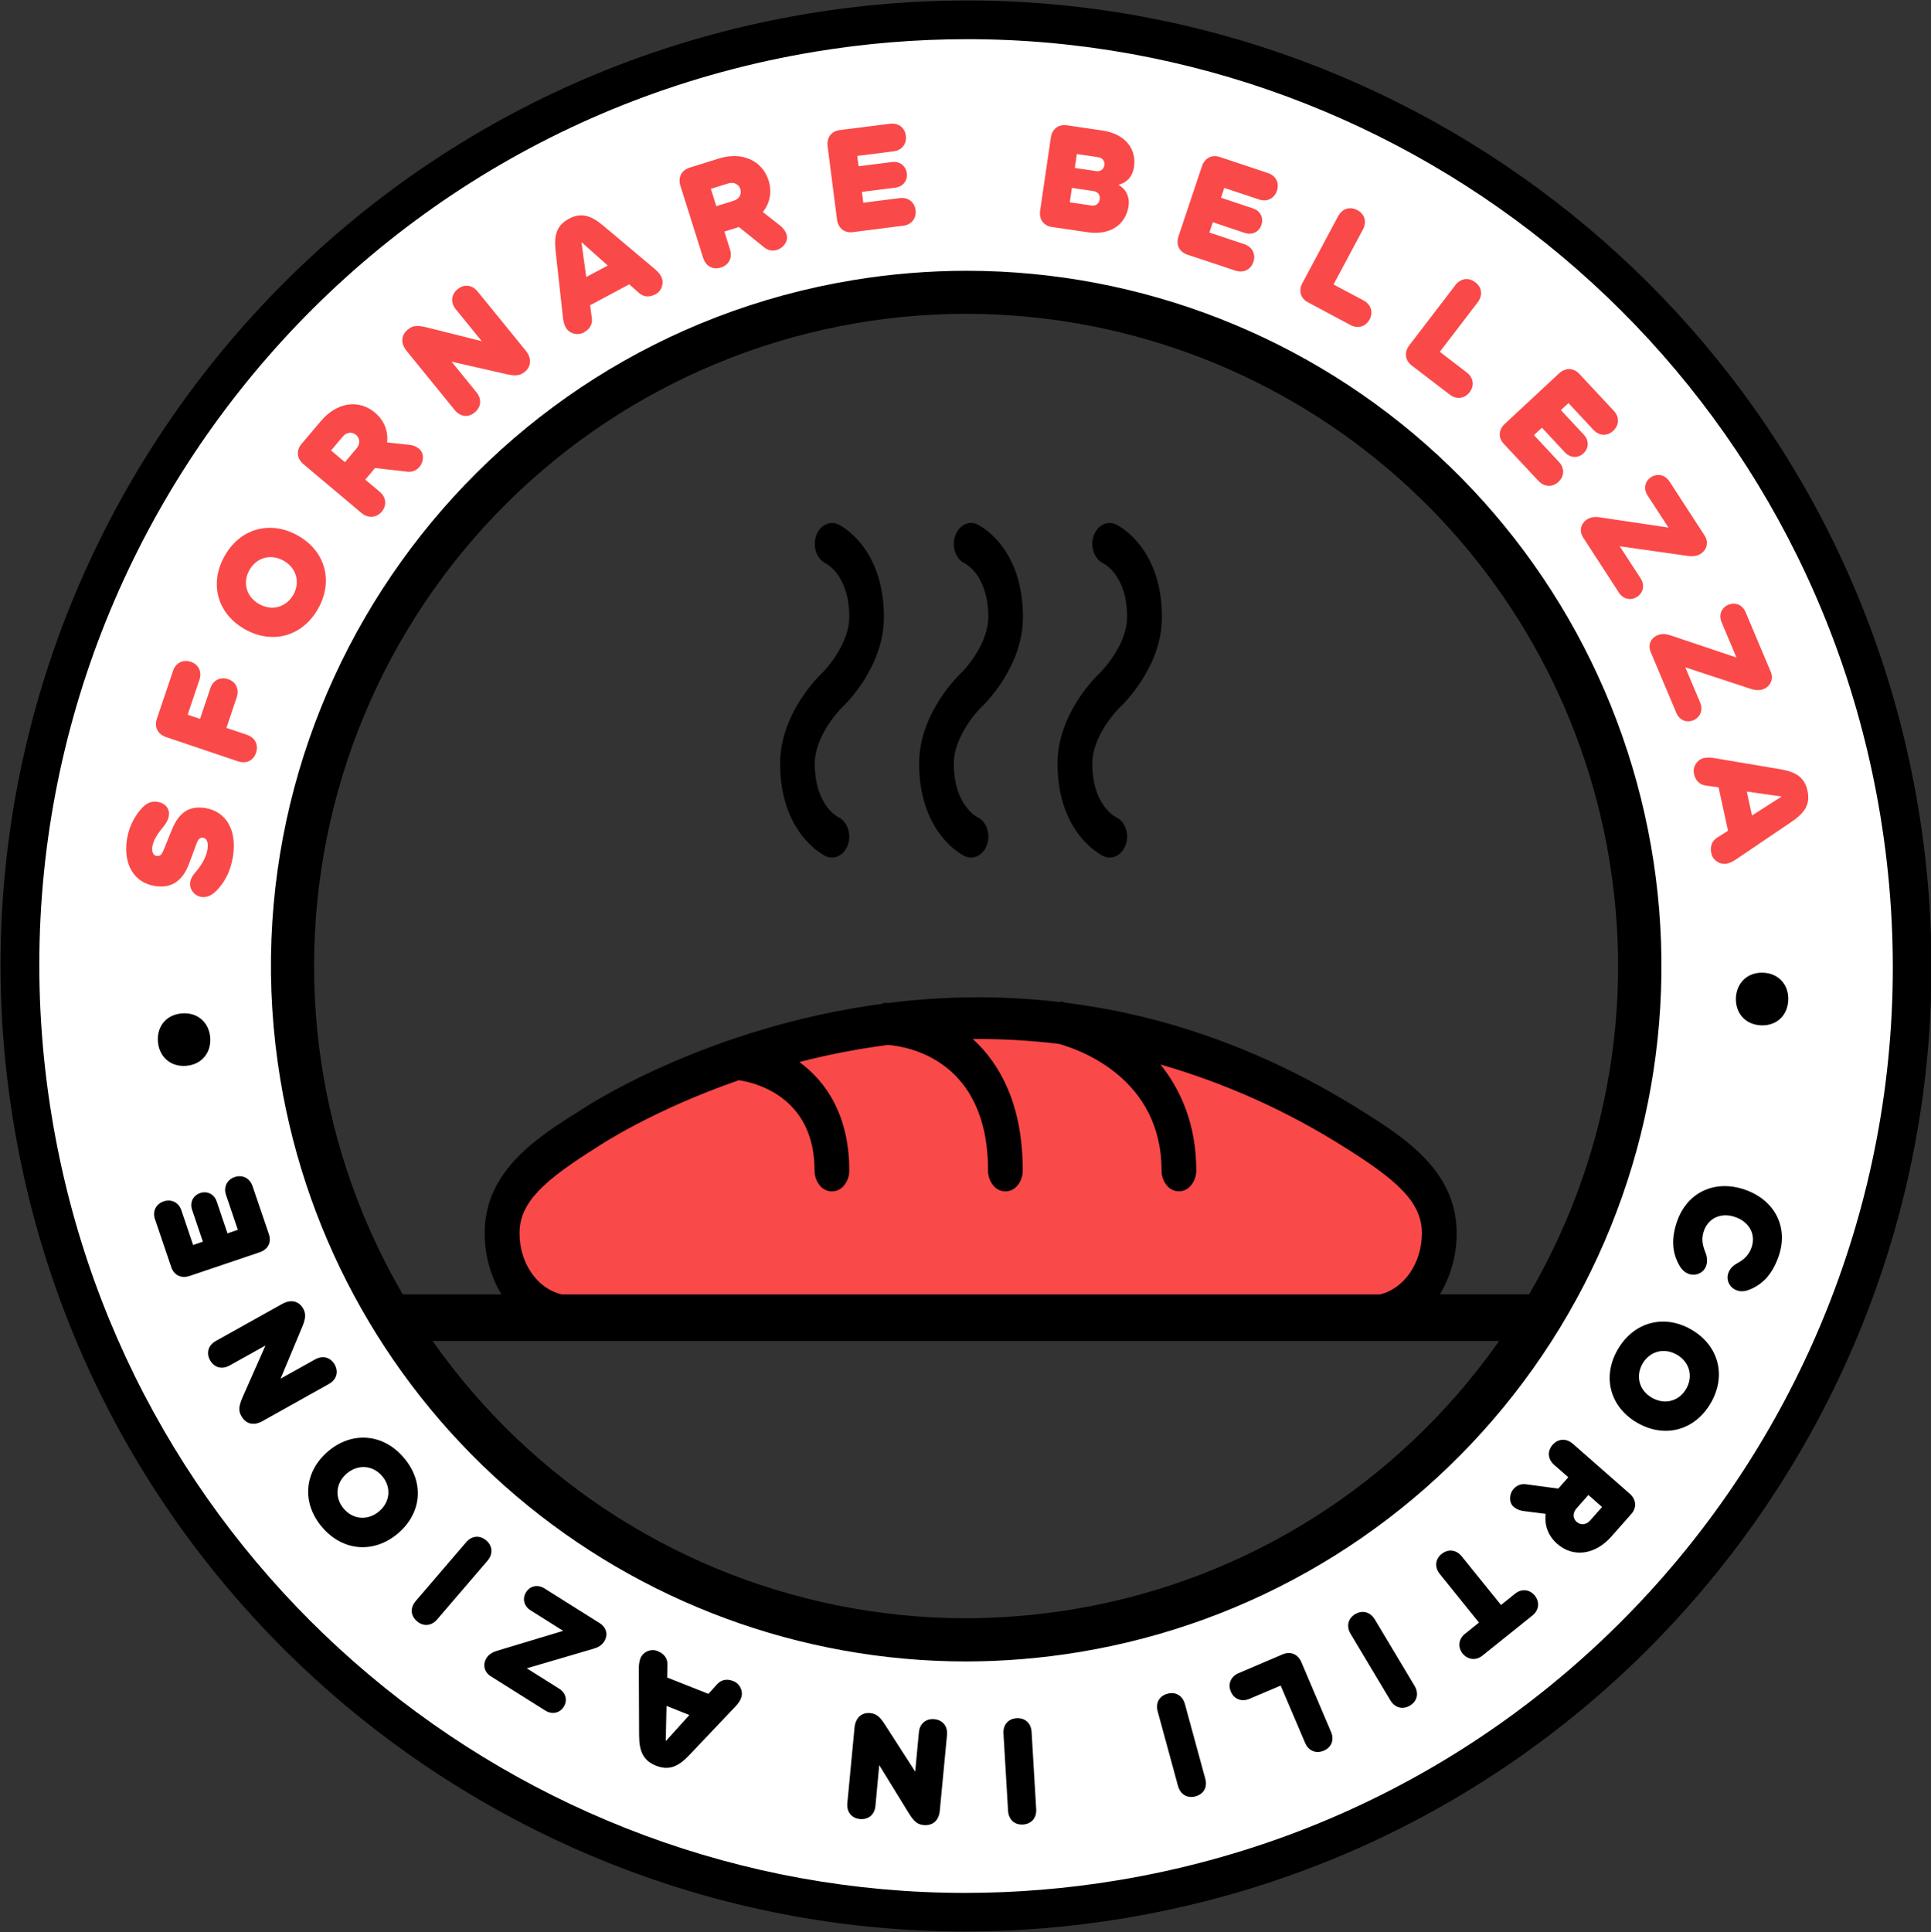 <svg width="1758" height="1759" viewBox="0 0 1758 1759" fill="none" xmlns="http://www.w3.org/2000/svg">
<rect x="0" y="0" width="1758" height="1759" fill="#333333" stroke="none"/>
<g clip-path="url(#clip0_725_773)">
<path d="M880.526 0.444C832.142 0.436 783.84 4.411 736.109 12.331C257.4 91.449 -66.739 543.83 12.38 1022.61C83.477 1452.9 455.94 1758.22 878.304 1758.22C926.689 1758.23 974.992 1754.25 1022.72 1746.31C1501.5 1667.19 1825.66 1214.81 1746.54 736.038C1675.42 305.742 1302.98 0.444 880.526 0.444ZM880.526 285.657C1021.02 285.961 1156.85 336.061 1263.89 427.054C1370.93 518.048 1442.25 644.043 1465.17 782.651C1518.49 1105.57 1299.18 1411.73 976.374 1465.06C944.06 1470.38 911.366 1473.08 878.615 1473.12C721.148 1472.84 570.24 1410.02 459.089 1298.48C347.939 1186.94 285.651 1035.81 285.928 878.344C286.205 720.877 349.024 569.969 460.566 458.818C572.108 347.668 723.236 285.38 880.703 285.657H880.526Z" fill="black"/>
<path d="M880.526 35.659C834.123 35.67 787.799 39.482 742.018 47.057C282.328 123.087 -28.791 557.227 47.217 1016.92C115.426 1430.08 473.047 1723.12 878.615 1723.12C925.018 1723.11 971.342 1719.29 1017.12 1711.72C1476.75 1635.82 1787.89 1201.55 1711.79 741.858C1643.54 328.826 1285.92 35.659 880.526 35.659ZM880.526 246.464C1039.37 246.671 1192.33 306.598 1309.04 414.347C1425.74 522.097 1497.67 669.791 1510.54 828.112C1523.41 986.433 1476.28 1143.8 1378.5 1268.99C1280.72 1394.17 1139.45 1478.01 982.728 1503.87C948.316 1509.56 913.495 1512.43 878.615 1512.45C728.812 1512.14 583.968 1458.74 469.823 1361.72C355.678 1264.71 279.624 1130.36 255.178 982.568C198.255 638.323 432.033 311.94 776.412 255.018C810.825 249.333 845.646 246.473 880.526 246.464Z" fill="white"/>
<path d="M1266 1197L1296 1142.5L1306.5 1100.5L1250.5 1046L1073 955L867.5 921.5L704.5 955L550 1012.5L448 1113C460.833 1141 486.2 1197 485 1197L1266 1197Z" fill="#FA4949"/>
<path d="M1004.57 779.363C1006.36 780.213 1008.32 780.653 1010.3 780.651C1016.63 780.651 1022.63 776.03 1025.08 768.498C1028.25 758.7 1024.21 747.658 1016.06 743.88C1015.57 743.658 994.437 733.149 994.437 695.001C994.437 672.538 1012.94 650.143 1020.08 643.366C1021.9 641.678 1057.85 607.44 1057.85 561.804C1057.85 497.705 1017.74 478.242 1016.01 477.376C1007.88 473.51 998.659 478.42 995.504 488.196C992.349 497.972 996.37 509.036 1004.52 512.836C1004.99 513.08 1026.14 523.589 1026.14 561.715C1026.14 584.155 1007.7 606.551 1000.55 613.327C998.992 614.772 962.777 649.21 962.777 694.956C962.777 759.055 1002.9 778.518 1004.61 779.385L1004.57 779.363ZM884.036 780.651C882.061 780.65 880.11 780.21 878.326 779.363C876.637 778.563 836.801 759.1 836.801 694.934C836.801 649.187 872.816 614.749 874.371 613.305C881.459 606.529 899.766 584.133 899.766 561.693C899.766 523.567 878.793 513.058 878.326 512.813C870.216 509.014 866.217 497.994 869.439 488.174C872.66 478.353 881.681 473.487 889.79 477.353C891.501 478.131 931.316 497.594 931.316 561.782C931.316 607.418 895.634 641.767 893.812 643.344C886.747 650.121 868.372 672.516 868.372 694.979C868.372 733.105 889.368 743.614 889.835 743.858C897.922 747.635 901.944 758.678 898.722 768.476C896.389 776.03 890.324 780.651 884.036 780.651ZM511.173 1178.35H1256.19C1278.01 1173.27 1294.54 1150.11 1294.51 1122.43C1294.51 1093.77 1270.76 1073.66 1224.02 1044.31C1172.02 1011.4 1115.62 986.043 1056.49 968.993C1075.44 992.678 1089.09 1024.23 1089.09 1065.44C1089.14 1070.32 1087.51 1075.07 1084.46 1078.88C1083.16 1080.61 1081.47 1082.02 1079.53 1082.98C1077.59 1083.95 1075.46 1084.45 1073.29 1084.45C1071.12 1084.45 1068.99 1083.95 1067.05 1082.98C1065.11 1082.02 1063.42 1080.61 1062.11 1078.88C1059.07 1075.07 1057.44 1070.32 1057.49 1065.44C1057.49 981.569 982.862 955.485 964.176 950.264C938.134 947.091 911.914 945.607 885.68 945.82C911.164 969.038 931.116 1006.68 931.116 1065.49C931.174 1070.37 929.541 1075.13 926.495 1078.95C925.187 1080.68 923.498 1082.08 921.559 1083.04C919.62 1084 917.484 1084.5 915.319 1084.5C913.154 1084.5 911.018 1084 909.079 1083.04C907.14 1082.08 905.451 1080.68 904.143 1078.95C901.1 1075.13 899.468 1070.37 899.522 1065.49C899.522 964.972 826.914 952.685 808.428 951.197C781.244 954.723 754.302 959.917 727.755 966.749C752.328 984.79 773.168 1015.63 773.168 1065.51C773.223 1070.39 771.59 1075.14 768.547 1078.95C767.242 1080.68 765.554 1082.08 763.614 1083.05C761.675 1084.02 759.538 1084.52 757.371 1084.52C755.204 1084.52 753.067 1084.02 751.128 1083.05C749.189 1082.08 747.5 1080.68 746.195 1078.95C743.155 1075.13 741.523 1070.39 741.574 1065.51C741.574 998.166 687.34 985.524 672.698 983.302C593.78 1010.67 545.323 1043.05 544.078 1043.91C496.776 1073.62 472.981 1093.75 472.981 1122.39C472.825 1150.03 489.355 1173.11 511.173 1178.26V1178.35ZM751.728 779.363C753.503 780.215 755.447 780.655 757.416 780.651C763.726 780.651 769.68 776.03 772.102 768.498C775.234 758.7 771.235 747.658 763.215 743.88C762.748 743.658 741.774 733.149 741.774 695.001C741.774 672.538 760.126 650.143 767.214 643.366C769.036 641.678 804.74 607.44 804.74 561.804C804.74 497.705 764.903 478.242 763.215 477.376C755.127 473.51 745.973 478.42 742.841 488.196C739.708 497.972 743.707 509.036 751.728 512.836C752.194 513.08 773.19 523.589 773.19 561.715C773.19 584.155 754.883 606.551 747.773 613.327C746.24 614.772 710.225 649.21 710.225 694.956C710.225 759.055 750.039 778.518 751.75 779.385L751.728 779.363ZM365.379 1178.26H456.473C446.376 1161.36 441.112 1142.01 441.253 1122.32C441.253 1065.4 489.778 1034.96 528.748 1010.5C530.392 1009.34 641.327 935.089 804.251 913.626V912.782C805.362 912.782 806.606 912.782 807.806 912.937H808.317H809.206C861.073 906.4 913.541 906.161 965.465 912.226V911.56C966.509 911.804 967.687 912.093 968.753 912.404L970.064 912.737C1054.49 923.358 1145.59 952.174 1238.66 1010.5C1277.65 1034.94 1326.15 1065.35 1326.15 1122.28C1326.29 1141.96 1321.03 1161.31 1310.96 1178.22H1393.67C1385.23 1192.77 1376.2 1206.91 1366.59 1220.66H392.396C382.798 1206.96 373.792 1192.82 365.379 1178.26Z" fill="black"/>
<g clip-path="url(#clip1_725_773)">
<path d="M1588.57 1082.96C1615.9 1092.42 1628.48 1117.22 1619.31 1143.57C1613.9 1159.05 1605.56 1168.96 1592.33 1174.16C1588.11 1175.77 1584.41 1175.8 1581.26 1174.65C1574.85 1172.42 1571.23 1165.4 1573.46 1159C1574.51 1155.83 1577.12 1152.4 1581.39 1150.1C1588.01 1146.51 1592.25 1142.41 1594.69 1135.46C1598.74 1123.67 1592.62 1112.35 1579.8 1107.9C1567.17 1103.48 1555.44 1108.6 1551.3 1120.37C1548.86 1127.32 1549.83 1133.19 1552.66 1140.15C1554.51 1144.71 1554.49 1149.08 1553.32 1152.32C1551.09 1158.72 1543.95 1161.91 1537.54 1159.68C1534.47 1158.65 1531.56 1156.35 1529.27 1152.49C1522.05 1140.25 1521.5 1127.1 1526.91 1111.62C1536.17 1085.29 1561.24 1073.5 1588.57 1082.96Z" fill="black"/>
<path d="M1539.95 1210.42C1564.75 1224.83 1572.09 1252.31 1557.4 1277.41C1542.74 1302.41 1515.25 1309.52 1490.45 1295.12C1465.74 1280.73 1458.3 1253.22 1472.97 1228.22C1487.65 1203.12 1515.33 1196.05 1539.95 1210.42ZM1495.47 1241.25C1488.8 1252.7 1492.38 1265.68 1503.85 1272.34C1515.32 1279 1528.45 1275.76 1535.11 1264.32C1541.78 1252.87 1538.2 1239.89 1526.73 1233.23C1515.17 1226.55 1502.11 1229.9 1495.47 1241.25Z" fill="black"/>
<path d="M1431.95 1314.29L1483.77 1359.78C1489.67 1364.98 1490.34 1372.28 1485.25 1378.09L1467 1398.76C1452.26 1415.49 1432.19 1418.08 1417.78 1405.44C1409.44 1398.13 1405.91 1388.25 1407.23 1378.08L1387.81 1375.63C1383.24 1375.08 1380.17 1373.54 1377.98 1371.6C1373.69 1367.82 1373.78 1360.18 1378.08 1355.3C1380.94 1352.12 1384.85 1350.55 1389.12 1351.13L1418.68 1355.09L1427.81 1344.76L1415 1333.54C1409.1 1328.33 1408.43 1321.03 1413.52 1315.23C1418.62 1309.42 1426.04 1309.18 1431.95 1314.29ZM1435.25 1373.16C1431.86 1377.03 1431.69 1382.17 1435.49 1385.45C1439.2 1388.7 1444.33 1387.98 1447.72 1384.11L1458.55 1371.84L1446.08 1360.89L1435.25 1373.16Z" fill="black"/>
<path d="M1330.9 1416.91L1366.56 1461.03L1379.36 1450.76C1385.23 1446.02 1392.65 1446.76 1397.33 1452.51C1401.99 1458.35 1401.16 1465.74 1395.29 1470.49L1349.71 1507.07C1343.85 1511.81 1336.43 1511.07 1331.65 1505.3C1326.98 1499.45 1327.82 1492.07 1333.69 1487.32L1346.49 1477.05L1310.84 1432.83C1305.93 1426.74 1306.47 1419.39 1312.57 1414.49C1318.63 1409.78 1326.01 1410.72 1330.9 1416.91Z" fill="black"/>
<path d="M1251.64 1474.14L1287.87 1534.69C1291.93 1541.5 1290.26 1548.61 1283.65 1552.61C1276.94 1556.59 1269.87 1554.62 1265.81 1547.81L1229.58 1487.25C1225.51 1480.44 1227.19 1473.33 1233.8 1469.33C1240.49 1465.45 1247.55 1467.42 1251.64 1474.14Z" fill="black"/>
<path d="M1184.83 1513.16L1211.8 1576.56C1214.89 1583.77 1212.25 1590.68 1205.15 1593.68C1198.05 1596.68 1191.28 1593.78 1188.2 1586.57L1165.96 1534.4L1137.45 1546.48C1130.44 1549.5 1123.44 1546.75 1120.58 1539.89C1117.63 1533.01 1120.55 1526.15 1127.55 1523.13L1167.8 1505.94C1174.99 1502.96 1181.76 1505.86 1184.83 1513.16Z" fill="black"/>
<path d="M1078.77 1551.19L1097.31 1619.2C1099.42 1626.8 1095.89 1633.23 1088.39 1635.25C1080.9 1637.27 1074.61 1633.48 1072.51 1625.88L1053.97 1557.86C1051.86 1550.26 1055.39 1543.84 1062.88 1541.81C1070.38 1539.79 1076.67 1543.59 1078.77 1551.19Z" fill="black"/>
<path d="M939.172 1576.57L943.365 1646.97C943.824 1654.82 939.077 1660.4 931.306 1660.87C923.535 1661.34 918.215 1656.26 917.756 1648.4L913.563 1578C913.104 1570.15 917.851 1564.57 925.622 1564.1C933.374 1563.72 938.713 1568.71 939.172 1576.57Z" fill="black"/>
<path d="M862.166 1579.35L855.598 1648.31C854.749 1657.19 849.241 1662.11 840.924 1661.37C835.265 1660.79 832.088 1658.34 826.965 1649.92L800.457 1606.8L797.009 1643.99C796.283 1651.79 790.699 1656.6 782.975 1655.89C775.251 1655.18 770.683 1649.35 771.41 1641.55L777.978 1572.59C778.807 1563.81 784.354 1558.69 792.269 1559.45C797.546 1559.95 800.99 1562.55 805.643 1569.89L833.205 1612.72L836.566 1576.91C837.293 1569.11 842.876 1564.3 850.6 1565.01C858.42 1565.74 862.892 1571.55 862.166 1579.35Z" fill="black"/>
<path d="M674.611 1545.92C673.928 1547.77 672.378 1550.43 669.698 1553.25L627.591 1597.61C617.487 1608.34 608.966 1611.94 597.272 1607.32C585.483 1602.68 581.871 1594.17 581.845 1579.45L581.602 1518.32C581.611 1514.44 582.341 1511.41 583.024 1509.57C585.344 1503.68 592.58 1500.51 598.646 1502.97C604.903 1505.46 607.779 1509.84 607.624 1515.38L607.386 1527.07L644.948 1541.94L652.721 1533.31C656.482 1529.12 661.618 1527.9 667.78 1530.37C673.846 1532.83 677.027 1540.06 674.611 1545.92ZM606.795 1552.9L606.102 1584.99L627.588 1561.21L606.795 1552.9Z" fill="black"/>
<path d="M550.037 1494.25C547.657 1498.03 543.989 1499.86 540.078 1500.93L479.588 1518.69L509.107 1537.27C515.106 1541 516.874 1547.83 513.273 1553.65C509.556 1559.54 502.582 1560.97 496.583 1557.24L446.705 1525.88C440.897 1522.19 439.149 1515.26 442.865 1509.37C444.936 1506.12 448.05 1504.08 453.15 1502.55L512.686 1484.59L482.996 1465.89C476.997 1462.15 475.249 1455.22 478.965 1449.33C482.662 1443.54 489.521 1442.18 495.616 1445.93L546.198 1477.74C552.177 1481.57 553.754 1488.36 550.037 1494.25Z" fill="black"/>
<path d="M443.876 1420.65L397.971 1474.17C392.838 1480.16 385.505 1480.93 379.593 1475.82C373.66 1470.8 373.293 1463.47 378.425 1457.47L424.331 1403.95C429.464 1397.96 436.797 1397.19 442.709 1402.3C448.546 1407.3 448.894 1414.73 443.876 1420.65Z" fill="black"/>
<path d="M362.345 1395.84C340.552 1414.38 312.175 1412.36 293.262 1390.22C274.425 1368.2 276.717 1339.93 298.529 1321.29C320.226 1302.73 348.699 1304.77 367.516 1326.89C386.545 1348.95 384.138 1377.29 362.345 1395.84ZM347.879 1343.69C339.305 1333.65 325.843 1332.74 315.678 1341.37C305.513 1350 304.421 1363.4 312.995 1373.44C321.569 1383.48 335.032 1384.39 345.196 1375.76C355.265 1367.11 356.454 1353.73 347.879 1343.69Z" fill="black"/>
<path d="M299.341 1259.89L238.79 1293.75C231.01 1298.1 223.791 1296.4 219.731 1289.09C216.878 1284.12 217.213 1280.11 221.182 1271.09L241.665 1224.82L209.085 1243.01C202.208 1246.85 195.104 1245.08 191.231 1238.3C187.454 1231.55 189.61 1224.54 196.487 1220.7L257.018 1186.93C264.798 1182.58 272.113 1184.3 275.966 1191.17C278.591 1195.79 278.388 1200.13 275.039 1208.08L255.411 1255.03L286.858 1237.5C293.735 1233.66 300.839 1235.43 304.712 1242.21C308.45 1249.15 306.218 1256.05 299.341 1259.89Z" fill="black"/>
<path d="M236.392 1139.97L172.621 1161.52C165.122 1164.04 158.487 1160.97 155.939 1153.58L141.105 1109.91C138.613 1102.73 141.895 1096.05 148.972 1093.64C156.049 1091.23 162.721 1094.61 165.117 1101.77L175.792 1133.34L184.691 1130.31L174.878 1101.31C172.573 1094.67 175.7 1088.26 182.24 1086.04C188.876 1083.83 195.05 1087.21 197.279 1093.74L207.093 1122.74L216.529 1119.53L205.779 1087.85C203.286 1080.66 206.588 1073.89 213.666 1071.48C220.743 1069.08 227.414 1072.45 229.887 1079.73L244.796 1123.51C247.324 1131 243.891 1137.45 236.392 1139.97Z" fill="black"/>
<path d="M169.559 970.202C155.45 971.445 144.938 962.098 143.794 948.431C142.575 934.65 151.13 923.697 165.526 922.513C179.826 921.309 190.147 930.617 191.366 944.398C192.395 958.14 183.744 969.073 169.559 970.202Z" fill="black"/>
<path d="M196.893 810.965C192.48 815.419 187.837 817.139 183.384 816.512C176.734 815.427 172.205 809.412 173.192 802.754C173.671 799.969 175.126 797.288 177.209 794.936C183.228 788.031 187.703 780.407 188.825 773.578C189.89 766.538 188.212 763.106 184.925 762.621C182.04 762.121 180.362 763.96 178.956 767.845L172.185 786.033C166.251 802.107 155.966 808.92 141.023 806.509C122.199 803.589 112.008 786.947 115.581 764.016C117.728 750.338 124.283 740.859 129.663 735.114C134.271 730.204 139.061 729.211 143.495 729.934C150.049 730.998 154.74 735.754 153.694 742.698C153.072 746.647 150.866 750.068 147.817 753.711C144.593 757.715 139.687 764.056 138.721 770.619C138.02 774.949 139.14 778.664 142.619 779.188C146.001 779.693 147.432 777.603 149.283 773.014L156.239 755.86C161.557 742.742 169.493 732.853 186.673 735.531C206.165 738.59 215.795 756.01 212.123 779.418C209.778 794.049 204.102 803.612 196.893 810.965Z" fill="#FA4949"/>
<path d="M216.542 693.002L151.176 670.954C143.733 668.412 140.279 662.023 142.725 654.574L157.547 610.608C159.954 603.35 166.616 600.06 173.697 602.428C180.778 604.795 184.057 611.545 181.556 618.783L170.859 650.578L182.118 654.411L191.525 626.427C193.931 619.169 200.594 615.879 207.675 618.247C214.755 620.614 218.035 627.364 215.533 634.602L206.127 662.587L224.658 668.828C232.101 671.37 235.536 677.854 233.11 685.207C230.684 692.561 223.985 695.544 216.542 693.002Z" fill="#FA4949"/>
<path d="M223.176 572.929C198.177 558.977 190.187 531.752 204.339 506.346C218.471 481.035 245.866 473.403 270.865 487.355C295.884 501.212 303.854 528.533 289.722 553.843C275.571 579.249 248.176 586.881 223.176 572.929ZM267.124 541.286C273.502 529.781 269.713 516.857 258.109 510.366C246.505 503.874 233.507 507.438 227.014 519.019C220.52 530.6 224.425 543.447 236.029 549.939C247.633 556.43 260.65 552.771 267.124 541.286Z" fill="#FA4949"/>
<path d="M329.023 466.923L276.275 422.532C270.247 417.498 269.478 410.177 274.4 404.237L292.231 383.177C306.628 366.178 326.585 363.166 341.341 375.585C349.822 382.72 353.557 392.548 352.43 402.758L371.834 404.804C376.423 405.261 379.511 406.699 381.697 408.646C386.109 412.348 386.111 420.008 381.884 424.998C379.105 428.299 375.191 429.872 371.004 429.4L341.413 426.031L332.535 436.619L345.598 447.591C351.626 452.625 352.396 459.946 347.474 465.886C342.42 471.499 335.051 471.956 329.023 466.923ZM324.592 408.209C327.912 404.225 327.968 399.163 324.165 395.886C320.343 392.704 315.286 393.542 311.966 397.527L301.391 410.049L314.016 420.732L324.592 408.209Z" fill="#FA4949"/>
<path d="M413.963 373.279L370.161 319.409C364.53 312.469 364.966 305.099 371.433 299.879C375.879 296.228 379.842 295.859 389.409 298.246L438.565 310.557L414.996 281.584C409.989 275.47 410.617 268.14 416.622 263.222C422.627 258.304 429.985 259.336 434.896 265.431L478.622 319.185C484.178 326.01 483.797 333.591 477.677 338.584C473.501 341.894 469.287 342.51 460.826 340.551L411.07 329.21L433.768 357.106C438.774 363.22 438.147 370.55 432.141 375.468C426.232 380.406 418.969 379.393 413.963 373.279Z" fill="#FA4949"/>
<path d="M514.936 297.891C513.992 296.203 512.999 293.311 512.531 289.334L505.838 228.559C504.204 213.895 506.832 205.092 517.934 199.144C529.035 193.197 537.931 195.942 549.207 205.449L596.118 244.846C599.084 247.353 600.96 249.832 601.884 251.615C604.905 257.217 602.65 264.706 596.926 267.793C590.991 270.935 585.83 270.359 581.629 266.601L572.885 258.814L537.237 277.86L538.817 289.429C539.562 294.955 537.193 299.635 531.259 302.777C525.364 305.729 517.861 303.473 514.936 297.891ZM553.323 241.716L529.353 220.418L533.713 252.161L553.323 241.716Z" fill="#FA4949"/>
<path d="M640.156 234.806L619.437 169.125C617.1 161.676 620.286 154.978 627.745 152.649L654.074 144.398C675.302 137.672 693.819 145.899 699.693 164.13C703.059 174.777 700.938 184.979 694.489 192.988L709.822 205.029C713.417 207.866 715.214 210.726 716.131 213.503C717.89 218.942 713.748 225.441 707.554 227.436C703.488 228.778 699.265 228 695.937 225.318L672.713 206.663L659.501 210.778L664.586 227.055C666.923 234.504 663.737 241.202 656.278 243.53C649.009 245.898 642.588 242.275 640.156 234.806ZM667.817 182.766C672.822 181.221 675.513 176.907 674.017 172.119C672.502 167.428 667.829 165.461 662.824 167.007L647.158 171.905L652.151 187.665L667.817 182.766Z" fill="#FA4949"/>
<path d="M762.013 199.868L753.469 133.137C752.493 125.375 756.727 119.392 764.501 118.422L810.345 112.637C817.909 111.723 823.769 116.125 824.71 123.582C825.65 131.039 821.055 136.847 813.491 137.761L780.439 141.929L781.671 151.336L812.061 147.51C819.032 146.573 824.702 150.935 825.59 157.684C826.438 164.625 821.942 169.956 815.086 170.818L784.696 174.644L785.925 184.549L819.092 180.305C826.656 179.391 832.612 183.813 833.552 191.27C834.493 198.727 829.897 204.535 822.333 205.449L776.374 211.309C768.695 212.298 763.085 207.65 762.013 199.868Z" fill="#FA4949"/>
<path d="M946.944 191.773L956.689 125.265C957.797 117.538 963.417 113.037 971.081 114.034L1003.57 118.801C1024.27 121.812 1034.83 135.248 1032.43 152.056C1031.26 160.069 1026.37 166.315 1018.11 168.178C1025.45 172.19 1028.59 179.608 1027.48 187.335C1025.02 204.429 1010.98 214.441 990 211.37L957.798 206.663L957.511 206.603C949.886 205.416 945.835 199.5 946.944 191.773ZM993.755 187.085C997.425 187.649 1000.54 185.611 1001.2 181.471C1001.77 177.312 999.357 174.523 995.688 173.959L975.869 171.031L973.937 184.157L993.755 187.085ZM998.078 155.756C1001.75 156.32 1004.9 154.091 1005.44 150.523C1006.05 146.67 1003.58 143.67 999.911 143.106L980.38 140.238L978.546 152.887L998.078 155.756Z" fill="#FA4949"/>
<path d="M1072.91 215.183L1094.25 151.384C1096.69 143.935 1103.2 140.415 1110.55 142.938L1154.35 157.517C1161.63 159.925 1164.94 166.484 1162.56 173.647C1160.19 180.714 1153.53 184.004 1146.26 181.596L1114.58 171.029L1111.62 179.964L1140.69 189.689C1147.41 191.882 1150.57 198.21 1148.42 204.726C1146.25 211.336 1139.78 214.169 1133.26 212.016L1104.19 202.291L1101.04 211.683L1132.82 222.27C1140.09 224.677 1143.48 231.351 1141.12 238.419C1138.75 245.486 1131.99 248.756 1124.82 246.368L1080.92 231.769C1073.48 229.227 1070.46 222.632 1072.91 215.183Z" fill="#FA4949"/>
<path d="M1185.75 257.646L1218.22 196.858C1221.96 189.878 1228.9 187.642 1235.72 191.249C1242.55 194.856 1244.54 202.035 1240.82 208.92L1214.07 258.961L1241.44 273.505C1248.16 277.092 1250.37 284.215 1246.92 290.758C1243.35 297.377 1236.23 299.479 1229.51 295.891L1190.86 275.222C1184.02 271.71 1182 264.626 1185.75 257.646Z" fill="#FA4949"/>
<path d="M1283.08 314.292L1324.93 259.635C1329.72 253.37 1337.04 252.205 1343.13 256.953C1349.33 261.625 1350.1 268.947 1345.31 275.212L1310.83 320.263L1335.41 339.102C1341.42 343.734 1342.58 351.135 1337.96 357.039C1333.34 362.942 1325.97 363.896 1319.96 359.264L1285.14 332.627C1279.06 327.879 1278.29 320.558 1283.08 314.292Z" fill="#FA4949"/>
<path d="M1370.04 385.793L1419.34 339.943C1425.14 334.583 1432.41 334.603 1437.8 340.3L1469.25 373.997C1474.47 379.558 1474.23 386.968 1468.78 392.1C1463.32 397.233 1455.92 396.888 1450.7 391.326L1427.98 366.906L1421.06 373.326L1442 395.784C1446.81 400.96 1446.64 407.988 1441.57 412.704C1436.51 417.419 1429.45 416.847 1424.73 411.786L1403.79 389.328L1396.51 396.07L1419.32 420.51C1424.54 426.072 1424.39 433.501 1418.85 438.614C1413.4 443.747 1405.9 443.382 1400.68 437.82L1369.05 403.988C1363.81 398.522 1364.25 391.152 1370.04 385.793Z" fill="#FA4949"/>
<path d="M1444.81 472.859C1448.6 470.463 1452.61 470.304 1456.67 470.948L1519.01 480.231L1499.97 451.008C1496.13 445.037 1497.37 438.132 1503.14 434.358C1509 430.604 1515.93 432.244 1519.79 438.12L1551.88 487.465C1555.66 493.226 1554.31 500.206 1548.43 504.056C1545.2 506.169 1541.5 506.694 1536.27 506.002L1474.61 497.259L1493.72 526.598C1497.56 532.569 1496.21 539.549 1490.35 543.303C1484.58 547.077 1477.66 545.341 1473.82 539.37L1441.3 489.239C1437.52 483.478 1439.04 476.633 1444.81 472.859Z" fill="#FA4949"/>
<path d="M1509.09 578.235C1513.23 576.511 1517.28 577.155 1521.1 578.446L1580.89 598.539L1567.35 566.38C1564.63 559.845 1566.99 553.274 1573.44 550.537C1579.89 547.799 1586.47 550.66 1589.19 557.195L1612.08 611.49C1614.75 617.815 1612.16 624.537 1605.73 627.179C1602.24 628.641 1598.37 628.533 1593.43 626.909L1534.3 607.451L1547.92 639.725C1550.64 646.261 1548.07 652.887 1541.72 655.644C1535.38 658.306 1528.9 655.466 1526.17 648.93L1502.95 593.868C1500.01 587.389 1502.66 580.877 1509.09 578.235Z" fill="#FA4949"/>
<path d="M1551.3 690.064C1553.18 689.659 1556.32 689.417 1560.18 690.02L1620.54 700.186C1635.08 702.613 1642.91 707.623 1645.56 719.811C1648.28 732.115 1643.17 739.905 1631 748.117L1580.32 782.438C1577.07 784.647 1574.15 785.732 1572.27 786.137C1566.12 787.444 1559.42 783.265 1558.05 776.913C1556.63 770.35 1558.63 765.495 1563.34 762.495L1573.22 756.195L1564.59 716.702L1553.07 715.101C1547.45 714.33 1543.61 710.747 1542.19 704.184C1540.89 697.946 1545.15 691.371 1551.3 690.064ZM1595.04 742.329L1622.04 725.067L1590.3 720.555L1595.04 742.329Z" fill="#FA4949"/>
<path d="M1605.13 885.476C1619.28 885.933 1628.56 896.417 1628.08 910.242C1627.59 924.067 1617.78 933.864 1603.44 933.368C1589.09 932.871 1580.01 922.427 1580.39 908.582C1580.97 894.777 1590.9 884.904 1605.13 885.476Z" fill="black"/>
</g>
</g>
<defs>
<clipPath id="clip0_725_773">
<rect width="1758" height="1759" fill="white"/>
</clipPath>
<clipPath id="clip1_725_773">
<rect width="1550" height="1550" fill="white" transform="translate(1482.98 1801.56) rotate(-168.253)"/>
</clipPath>
</defs>
</svg>
